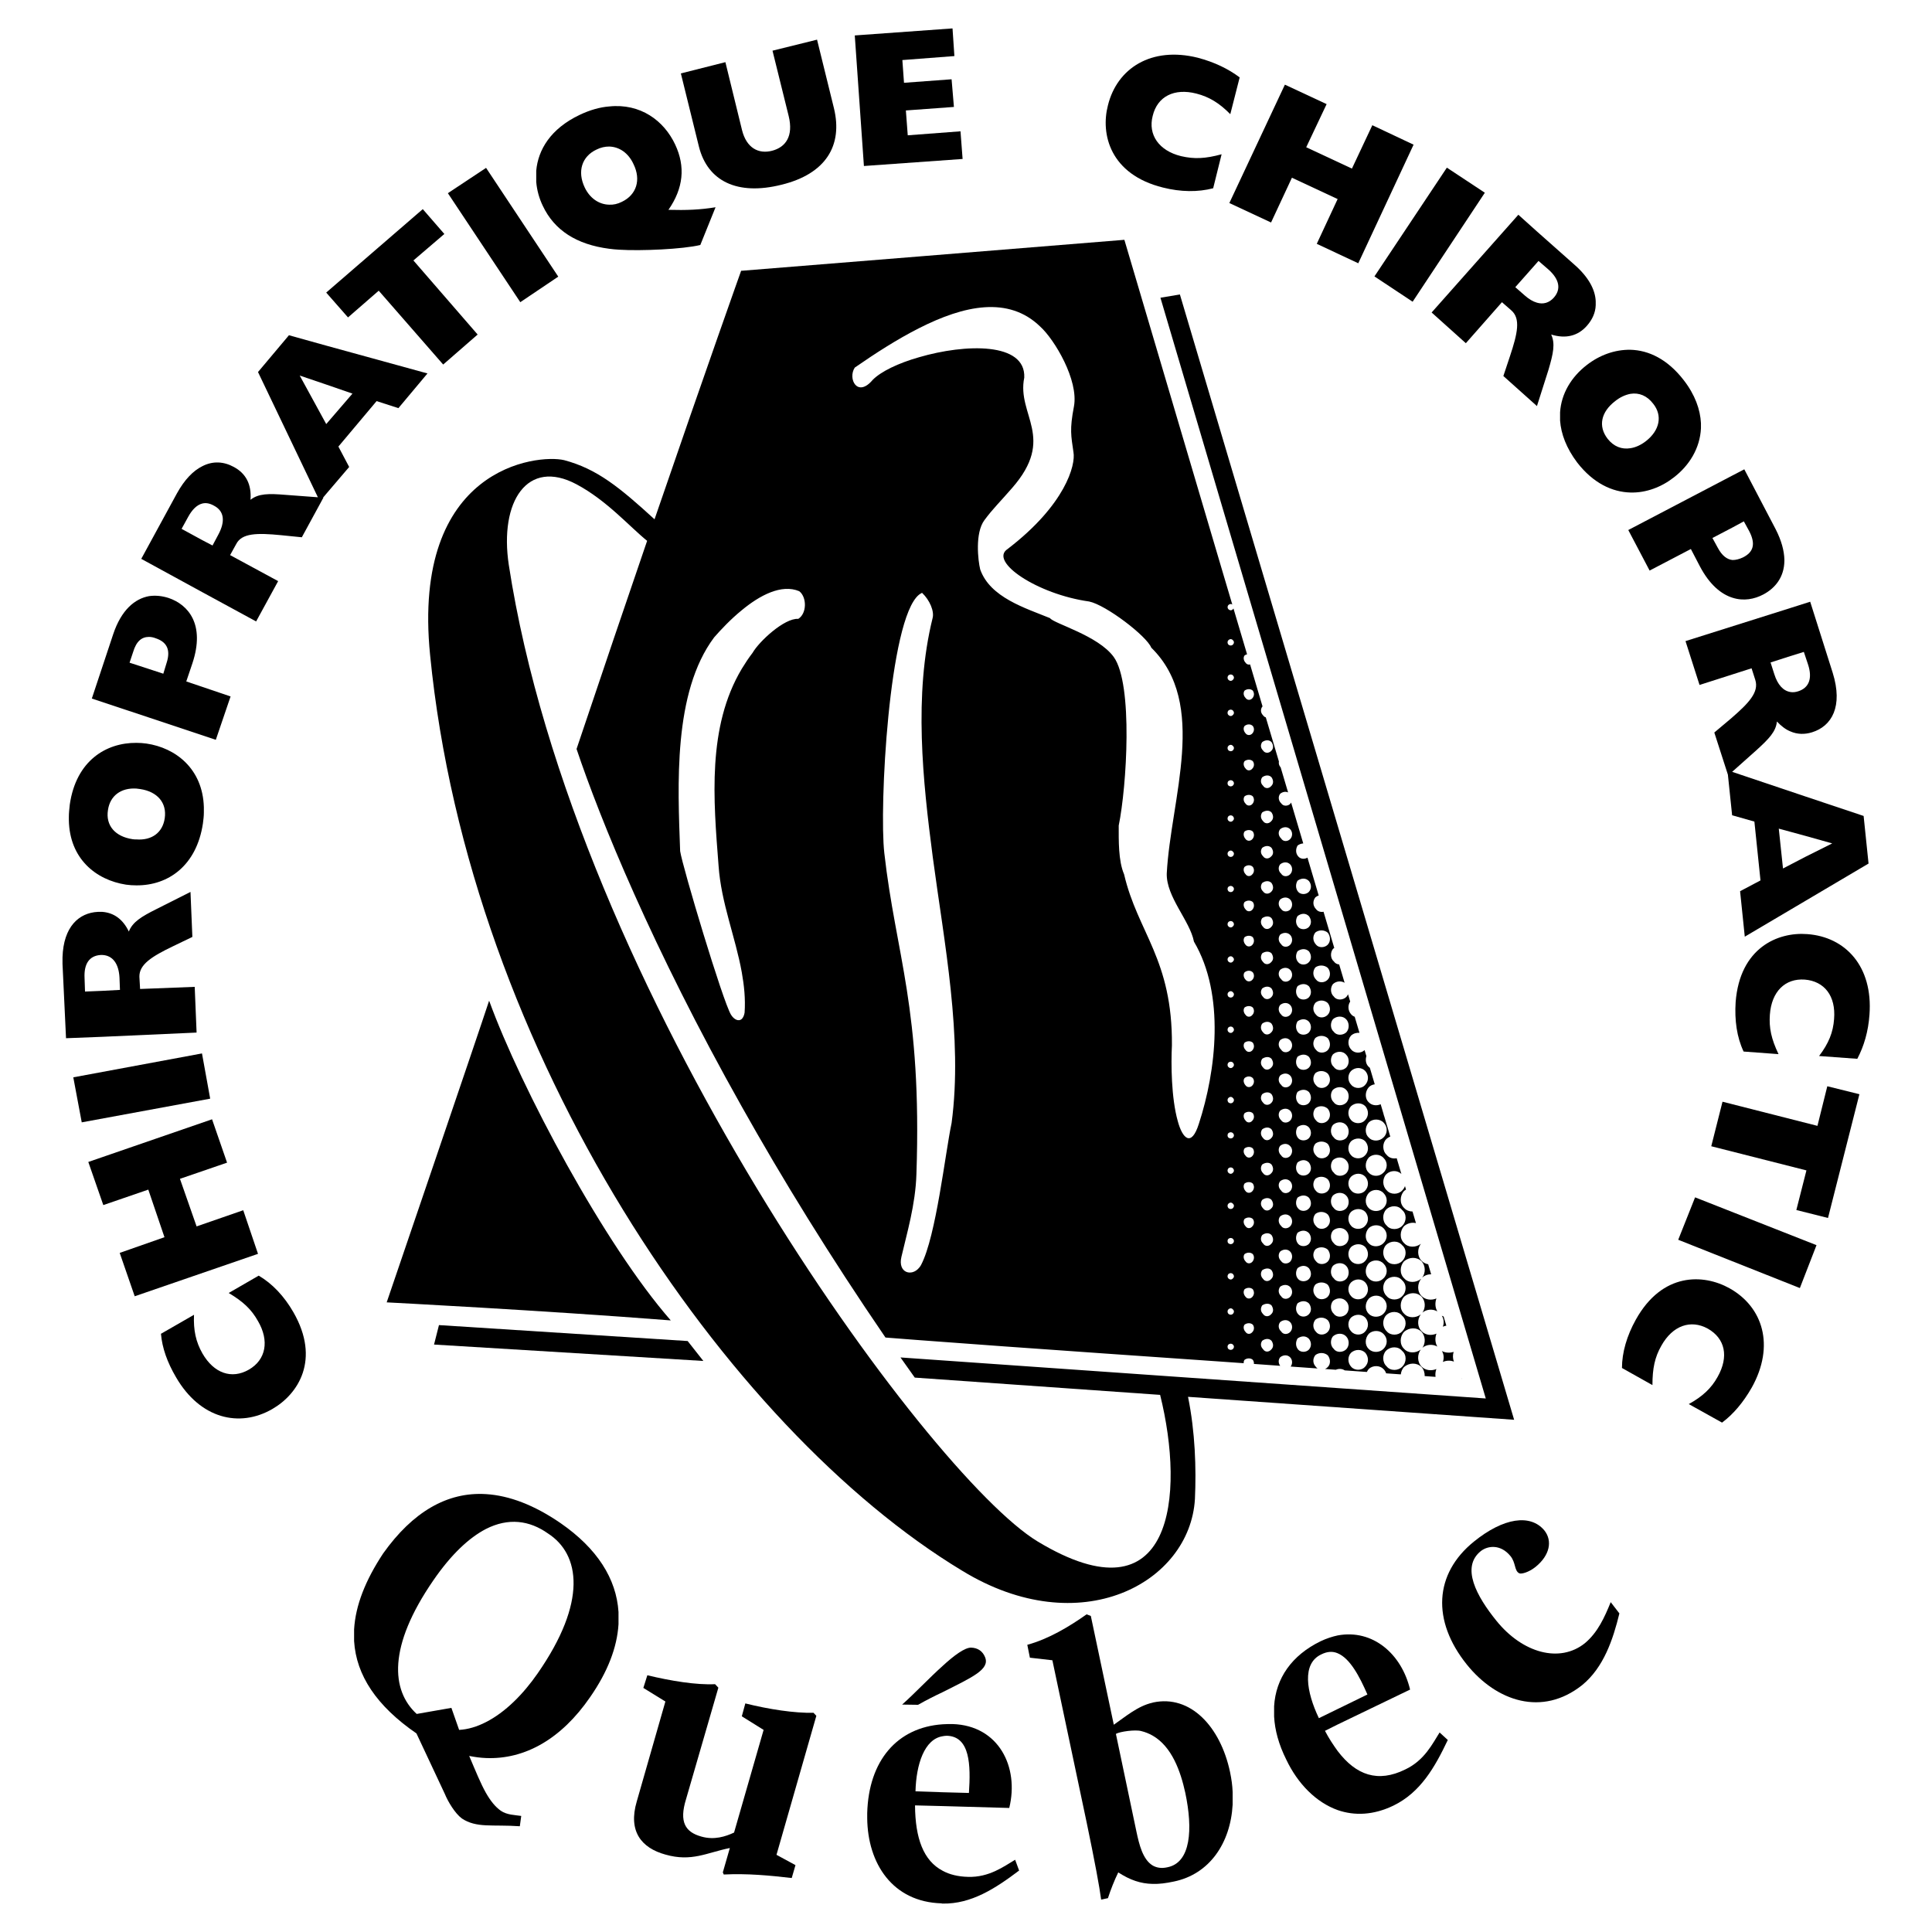 <?xml version="1.0" encoding="utf-8"?>
<!-- Generator: Adobe Illustrator 13.0.0, SVG Export Plug-In . SVG Version: 6.00 Build 14948)  -->
<!DOCTYPE svg PUBLIC "-//W3C//DTD SVG 1.0//EN" "http://www.w3.org/TR/2001/REC-SVG-20010904/DTD/svg10.dtd">
<svg version="1.0" id="Layer_1" xmlns="http://www.w3.org/2000/svg" xmlns:xlink="http://www.w3.org/1999/xlink" x="0px" y="0px"
	 width="192.756px" height="192.756px" viewBox="0 0 192.756 192.756" enable-background="new 0 0 192.756 192.756"
	 xml:space="preserve">
<g>
	<polygon fill-rule="evenodd" clip-rule="evenodd" fill="#FFFFFF" points="0,0 192.756,0 192.756,192.756 0,192.756 0,0 	"/>
	<polygon fill-rule="evenodd" clip-rule="evenodd" points="43.795,132.205 43.304,134.146 70.174,135.783 68.607,133.795 
		43.795,132.205 43.795,132.205 	"/>
	<path fill-rule="evenodd" clip-rule="evenodd" d="M48.8,99.839c-1.076,3.298-10.22,30.098-10.22,30.098s15.505,0.795,28.343,1.801
		C60.329,124.207,51.98,108.585,48.8,99.839L48.8,99.839L48.8,99.839L48.8,99.839z"/>
	<path fill-rule="evenodd" clip-rule="evenodd" d="M145.874,137.561l-0.014-0.047l0,0c-0.004,0.015-0.007,0.03-0.012,0.045l0,0
		L145.874,137.561L145.874,137.561L145.874,137.561z"/>
	<path fill-rule="evenodd" clip-rule="evenodd" d="M143.955,132.364c0.111-0.049,0.228-0.082,0.346-0.104l0,0l-0.271-0.911l0,0
		c-0.062-0.022-0.123-0.047-0.18-0.077C144.054,131.59,144.089,132.001,143.955,132.364L143.955,132.364L143.955,132.364
		L143.955,132.364z"/>
	<path fill-rule="evenodd" clip-rule="evenodd" d="M151.065,141.652L117.718,29.378l-1.941,0.327l32.46,109.82l-58.395-4.092
		l1.427,2.011l24.477,1.723l0,0c2.491,10.021,1.345,22.812-12.223,14.624c-10.898-6.595-46.21-54.887-52.759-97.425
		c-0.958-6.337,1.848-10.664,6.759-8.045c3.024,1.613,5.274,4.209,7.041,5.638c-2.101,6.132-4.475,13.12-7.041,20.765
		c2.339,6.969,7.553,19.808,16.487,35.687c4,7.133,8.77,14.896,14.335,23.035c0.585,0.047,1.778,0.141,3.344,0.258
		c8.817,0.678,30.261,2.151,30.261,2.151l0,0l2.135,0.152l0,0c-0.013-0.121,0.012-0.243,0.087-0.34c0.258-0.187,0.608-0.187,0.818,0
		c0.09,0.115,0.128,0.266,0.112,0.412l0,0l2.625,0.188l0,0c-0.195-0.257-0.206-0.61-0.001-0.856
		c0.327-0.258,0.749-0.258,1.006,0.023c0.214,0.235,0.249,0.627,0.037,0.907l0,0l2.686,0.191l0,0
		c-0.057-0.038-0.108-0.083-0.15-0.14c-0.351-0.352-0.351-0.843-0.07-1.193c0.351-0.28,0.889-0.28,1.239,0.023
		c0.258,0.327,0.328,0.865-0.023,1.192c-0.074,0.074-0.161,0.13-0.254,0.17l0,0l1.075,0.077l0,0c0.299-0.128,0.64-0.109,0.896,0.063
		l0,0l2.206,0.157l0,0c0.05-0.108,0.111-0.212,0.193-0.304c0.397-0.374,1.1-0.374,1.474,0.023c0.121,0.122,0.204,0.267,0.255,0.418
		l0,0l1.462,0.104l0,0c0.029-0.27,0.137-0.531,0.317-0.732c0.515-0.445,1.263-0.468,1.754,0c0.222,0.246,0.323,0.576,0.312,0.902
		l0,0l1.084,0.077l0,0c-0.04-0.261-0.01-0.533,0.081-0.781c-0.474,0.205-1.085,0.146-1.453-0.222
		c-0.471-0.45-0.467-1.229-0.104-1.718c-0.496,0.381-1.25,0.384-1.649-0.06c-0.491-0.445-0.444-1.24-0.023-1.708
		c0.515-0.444,1.263-0.491,1.754,0c0.387,0.43,0.414,1.111,0.091,1.583c0.399-0.339,1.021-0.382,1.479-0.116
		c-0.231-0.387-0.244-0.876-0.084-1.293c-0.475,0.216-1.092,0.169-1.462-0.221c-0.471-0.428-0.467-1.205-0.104-1.693
		c-0.496,0.381-1.25,0.384-1.649-0.061c-0.491-0.444-0.444-1.239-0.023-1.707c0.515-0.444,1.263-0.491,1.754,0
		c0.39,0.433,0.414,1.103,0.084,1.589c0.398-0.345,1.026-0.39,1.486-0.122c-0.229-0.383-0.245-0.873-0.093-1.292
		c-0.474,0.207-1.086,0.147-1.454-0.221c-0.49-0.446-0.466-1.27-0.059-1.751c-0.494,0.416-1.284,0.453-1.695-0.027
		c-0.491-0.444-0.444-1.239-0.023-1.707c0.515-0.444,1.263-0.468,1.754,0c0.401,0.446,0.415,1.165,0.052,1.637
		c0.239-0.234,0.571-0.348,0.901-0.339l0,0l-0.298-1.004l0,0c-0.237-0.043-0.461-0.146-0.632-0.316
		c-0.475-0.454-0.467-1.222-0.097-1.724c-0.495,0.387-1.256,0.392-1.657-0.055c-0.491-0.444-0.444-1.239-0.023-1.707
		c0.342-0.295,0.786-0.399,1.19-0.303l0,0l-0.344-1.157l0,0c-0.312-0.001-0.616-0.11-0.823-0.34
		c-0.491-0.445-0.444-1.24-0.023-1.708c0.062-0.054,0.129-0.101,0.196-0.143l0,0l-0.102-0.344l0,0
		c-0.058,0.161-0.148,0.313-0.281,0.439c-0.375,0.421-1.17,0.444-1.544-0.023c-0.444-0.421-0.444-1.169-0.047-1.59
		c0.418-0.417,1.12-0.438,1.514-0.031l0,0l-0.468-1.576l0,0c-0.359,0.071-0.763-0.023-0.999-0.334
		c-0.444-0.397-0.444-1.169-0.047-1.566c0.117-0.117,0.257-0.201,0.406-0.256l0,0l-0.603-2.027l0,0
		c-0.035-0.081-0.06-0.167-0.075-0.255l0,0l-0.282-0.949l0,0c-0.381,0.178-0.88,0.13-1.177-0.185c-0.421-0.374-0.397-1.075,0-1.521
		c0.16-0.16,0.37-0.252,0.587-0.281l0,0l-0.486-1.64l0,0c-0.034-0.029-0.07-0.056-0.101-0.09c-0.298-0.265-0.369-0.693-0.246-1.08
		l0,0l-0.18-0.604l0,0c-0.336,0.327-0.986,0.363-1.328-0.047c-0.374-0.374-0.374-1.006-0.023-1.403
		c0.241-0.214,0.55-0.301,0.841-0.271l0,0l-0.477-1.605l0,0c-0.128-0.048-0.247-0.122-0.341-0.229
		c-0.339-0.36-0.367-0.91-0.109-1.289l0,0l-0.217-0.729l0,0c-0.039,0.096-0.092,0.187-0.165,0.265
		c-0.351,0.351-0.982,0.351-1.239-0.023c-0.374-0.327-0.374-0.912-0.094-1.263c0.335-0.296,0.818-0.339,1.158-0.122l0,0
		l-0.542-1.827l0,0c-0.21-0.021-0.405-0.115-0.522-0.296c-0.374-0.304-0.374-0.912-0.094-1.263c0.04-0.035,0.083-0.064,0.126-0.092
		l0,0l-1.071-3.61l0,0c-0.276,0.055-0.571-0.022-0.738-0.25c-0.351-0.351-0.351-0.842-0.07-1.193
		c0.098-0.084,0.209-0.143,0.326-0.179l0,0l-1.121-3.777l0,0c-0.288,0.182-0.693,0.146-0.912-0.113c-0.28-0.304-0.28-0.749-0.07-1.1
		c0.184-0.129,0.377-0.196,0.562-0.204l0,0l-1.21-4.075l0,0c-0.028,0.049-0.061,0.096-0.101,0.14
		c-0.257,0.234-0.702,0.234-0.889-0.07c-0.281-0.257-0.327-0.678-0.094-0.958c0.244-0.192,0.54-0.24,0.781-0.126l0,0l-0.742-2.502
		l0,0c-0.152-0.16-0.214-0.379-0.174-0.586l0,0l-1.307-4.401l0,0c-0.103-0.028-0.197-0.093-0.266-0.196
		c-0.257-0.257-0.28-0.584-0.094-0.865c0.013-0.008,0.025-0.015,0.037-0.022l0,0l-1.245-4.197l0,0
		c-0.164,0.048-0.344-0.007-0.452-0.177c-0.188-0.187-0.258-0.515-0.094-0.725c0.075-0.055,0.159-0.088,0.245-0.111l0,0
		l-1.356-4.568l0,0c-0.017,0.025-0.032,0.051-0.058,0.072c-0.117,0.14-0.304,0.14-0.444,0c-0.117-0.117-0.117-0.304,0-0.421
		c0.119-0.12,0.27-0.131,0.384-0.048l0,0l-0.992-3.343l-9.775-33.044l-20.486,1.66l-17.68,1.427h-0.07l0,0
		c0,0-3.367,9.438-8.64,24.797c-3.495-3.193-5.742-5.031-9.016-5.901c-2.666-0.631-15.248,0.679-13.377,19.434
		c3.929,39.896,29.677,77.243,53.086,91.368c11.786,7.203,22.731,1.217,23.222-7.155c0.139-3.079,0.024-6.699-0.689-10.195l0,0
		L151.065,141.652L151.065,141.652L151.065,141.652z M136.169,136.392c-0.327,0.351-1.006,0.373-1.356-0.023
		c-0.374-0.398-0.374-1.029-0.023-1.403c0.421-0.374,1.053-0.374,1.427,0C136.566,135.386,136.59,135.97,136.169,136.392
		L136.169,136.392L136.169,136.392L136.169,136.392z M136.216,117.401c0.351,0.398,0.374,1.006-0.047,1.427
		c-0.327,0.328-1.006,0.374-1.356-0.047c-0.374-0.374-0.374-1.005-0.023-1.38C135.21,117.004,135.842,117.004,136.216,117.401
		L136.216,117.401L136.216,117.401L136.216,117.401z M134.789,113.87c0.421-0.374,1.053-0.374,1.427,0
		c0.351,0.421,0.374,1.029-0.047,1.427c-0.327,0.351-1.006,0.374-1.356-0.023C134.438,114.899,134.438,114.268,134.789,113.87
		L134.789,113.87L134.789,113.87L134.789,113.87z M136.216,120.909c0.351,0.421,0.374,1.006-0.047,1.427
		c-0.327,0.351-1.006,0.374-1.356-0.023c-0.374-0.397-0.374-1.029-0.023-1.403C135.21,120.536,135.842,120.536,136.216,120.909
		L136.216,120.909L136.216,120.909L136.216,120.909z M136.566,127.551c-0.421-0.374-0.397-1.075,0-1.52
		c0.397-0.375,1.1-0.375,1.474,0.047c0.421,0.397,0.421,1.075-0.023,1.473C137.643,127.949,136.94,127.972,136.566,127.551
		L136.566,127.551L136.566,127.551L136.566,127.551z M138.04,129.586c0.421,0.421,0.421,1.075-0.023,1.496
		c-0.374,0.375-1.076,0.397-1.45,0c-0.421-0.397-0.397-1.075,0-1.52C136.964,129.165,137.666,129.165,138.04,129.586L138.04,129.586
		L138.04,129.586L138.04,129.586z M136.566,124.043c-0.421-0.374-0.397-1.075,0-1.52c0.397-0.374,1.1-0.374,1.474,0.023
		c0.421,0.421,0.421,1.075-0.023,1.496C137.643,124.417,136.94,124.464,136.566,124.043L136.566,124.043L136.566,124.043
		L136.566,124.043z M136.216,124.417c0.351,0.421,0.374,1.029-0.047,1.427c-0.327,0.352-1.006,0.374-1.356-0.022
		c-0.374-0.375-0.374-1.006-0.023-1.404C135.21,124.043,135.842,124.043,136.216,124.417L136.216,124.417L136.216,124.417
		L136.216,124.417z M136.216,127.949c0.351,0.397,0.374,1.005-0.047,1.426c-0.327,0.327-1.006,0.374-1.356-0.046
		c-0.374-0.375-0.374-1.006-0.023-1.38C135.21,127.551,135.842,127.551,136.216,127.949L136.216,127.949L136.216,127.949
		L136.216,127.949z M136.216,131.457c0.351,0.397,0.374,1.005-0.047,1.426c-0.327,0.352-1.006,0.375-1.356-0.047
		c-0.374-0.374-0.374-1.005-0.023-1.379C135.21,131.082,135.842,131.082,136.216,131.457L136.216,131.457L136.216,131.457
		L136.216,131.457z M136.566,134.591c-0.421-0.375-0.397-1.076,0-1.521c0.397-0.374,1.1-0.374,1.474,0.023
		c0.421,0.421,0.421,1.075-0.023,1.497C137.643,134.965,136.94,134.987,136.566,134.591L136.566,134.591L136.566,134.591
		L136.566,134.591z M139.888,134.777c0.467,0.374,0.467,1.146,0,1.591c-0.375,0.396-1.17,0.443-1.544-0.047
		c-0.444-0.397-0.444-1.17-0.047-1.567C138.741,134.31,139.513,134.31,139.888,134.777L139.888,134.777L139.888,134.777
		L139.888,134.777z M139.888,131.27c0.467,0.374,0.467,1.122,0,1.566c-0.375,0.422-1.17,0.444-1.544-0.022
		c-0.444-0.422-0.444-1.17-0.047-1.591C138.741,130.778,139.513,130.778,139.888,131.27L139.888,131.27L139.888,131.27
		L139.888,131.27z M139.888,127.738c0.467,0.397,0.467,1.146,0,1.591c-0.375,0.42-1.17,0.443-1.544-0.024
		c-0.444-0.421-0.444-1.169-0.047-1.59C138.741,127.271,139.513,127.271,139.888,127.738L139.888,127.738L139.888,127.738
		L139.888,127.738z M139.888,124.23c0.467,0.374,0.467,1.146,0,1.591c-0.375,0.396-1.17,0.443-1.544-0.047
		c-0.444-0.398-0.444-1.17-0.047-1.567C138.741,123.763,139.513,123.763,139.888,124.23L139.888,124.23L139.888,124.23
		L139.888,124.23z M139.888,120.723c0.467,0.374,0.467,1.146,0,1.59c-0.375,0.397-1.17,0.444-1.544-0.046
		c-0.444-0.398-0.444-1.17-0.047-1.591C138.741,120.231,139.513,120.231,139.888,120.723L139.888,120.723L139.888,120.723
		L139.888,120.723z M138.04,119.039c0.421,0.421,0.421,1.075-0.023,1.497c-0.374,0.373-1.076,0.396-1.45,0
		c-0.421-0.398-0.397-1.076,0-1.521C136.964,118.618,137.666,118.618,138.04,119.039L138.04,119.039L138.04,119.039L138.04,119.039z
		 M138.04,115.53c0.421,0.398,0.421,1.076-0.023,1.474c-0.374,0.397-1.076,0.421-1.45,0c-0.421-0.374-0.397-1.075,0-1.52
		C136.964,115.11,137.666,115.11,138.04,115.53L138.04,115.53L138.04,115.53L138.04,115.53z M138.04,112
		c0.421,0.421,0.421,1.099-0.023,1.496c-0.374,0.374-1.076,0.421-1.45,0c-0.421-0.374-0.397-1.075,0-1.52
		C136.964,111.602,137.666,111.602,138.04,112L138.04,112L138.04,112L138.04,112z M136.169,111.789
		c-0.327,0.351-1.006,0.374-1.356-0.023c-0.374-0.397-0.374-1.028-0.023-1.403c0.421-0.374,1.053-0.374,1.427,0
		C136.566,110.783,136.59,111.368,136.169,111.789L136.169,111.789L136.169,111.789L136.169,111.789z M136.216,106.854
		c0.351,0.397,0.374,1.006-0.047,1.427c-0.327,0.351-1.006,0.374-1.356-0.047c-0.374-0.374-0.374-1.006-0.023-1.38
		C135.21,106.457,135.842,106.457,136.216,106.854L136.216,106.854L136.216,106.854L136.216,106.854z M132.988,101.687
		c0.397-0.351,1.006-0.351,1.333,0.023c0.305,0.327,0.328,0.936,0,1.286c-0.351,0.327-0.982,0.327-1.239-0.047
		C132.708,102.646,132.708,102.037,132.988,101.687L132.988,101.687L132.988,101.687L132.988,101.687z M132.988,105.194
		c0.397-0.351,1.006-0.351,1.333,0.047c0.305,0.304,0.328,0.912,0,1.263c-0.351,0.351-0.982,0.351-1.239-0.047
		C132.708,106.153,132.708,105.545,132.988,105.194L132.988,105.194L132.988,105.194L132.988,105.194z M132.988,108.726
		c0.397-0.351,1.006-0.351,1.333,0.023c0.305,0.304,0.328,0.912,0,1.263c-0.351,0.351-0.982,0.351-1.239-0.023
		C132.708,109.661,132.708,109.053,132.988,108.726L132.988,108.726L132.988,108.726L132.988,108.726z M132.988,112.233
		c0.397-0.351,1.006-0.351,1.333,0.023c0.305,0.327,0.328,0.912,0,1.286c-0.351,0.327-0.982,0.327-1.239-0.047
		C132.708,113.169,132.708,112.584,132.988,112.233L132.988,112.233L132.988,112.233L132.988,112.233z M132.988,115.741
		c0.397-0.351,1.006-0.351,1.333,0.047c0.305,0.305,0.328,0.912,0,1.263c-0.351,0.351-0.982,0.351-1.239-0.047
		C132.708,116.7,132.708,116.093,132.988,115.741L132.988,115.741L132.988,115.741L132.988,115.741z M132.988,119.272
		c0.397-0.351,1.006-0.351,1.333,0.023c0.305,0.305,0.328,0.912,0,1.263c-0.351,0.351-0.982,0.351-1.239-0.022
		C132.708,120.208,132.708,119.601,132.988,119.272L132.988,119.272L132.988,119.272L132.988,119.272z M132.988,122.78
		c0.397-0.351,1.006-0.351,1.333,0.023c0.305,0.327,0.328,0.912,0,1.263c-0.351,0.351-0.982,0.351-1.239-0.023
		C132.708,123.716,132.708,123.131,132.988,122.78L132.988,122.78L132.988,122.78L132.988,122.78z M132.988,126.288
		c0.397-0.351,1.006-0.351,1.333,0.023c0.305,0.328,0.328,0.936,0,1.286c-0.351,0.352-0.982,0.352-1.239-0.047
		C132.708,127.247,132.708,126.64,132.988,126.288L132.988,126.288L132.988,126.288L132.988,126.288z M132.988,129.796
		c0.397-0.351,1.006-0.351,1.333,0.047c0.305,0.305,0.328,0.912,0,1.264c-0.351,0.351-0.982,0.351-1.239-0.024
		C132.708,130.755,132.708,130.147,132.988,129.796L132.988,129.796L132.988,129.796L132.988,129.796z M132.988,133.327
		c0.397-0.351,1.006-0.351,1.333,0.023c0.305,0.328,0.328,0.912,0,1.263c-0.351,0.352-0.982,0.352-1.239-0.022
		C132.708,134.263,132.708,133.679,132.988,133.327L132.988,133.327L132.988,133.327L132.988,133.327z M131.234,93.034
		c0.351-0.28,0.889-0.28,1.239,0.023c0.258,0.328,0.328,0.865-0.023,1.216c-0.327,0.304-0.888,0.304-1.146-0.023
		C130.954,93.876,130.954,93.385,131.234,93.034L131.234,93.034L131.234,93.034L131.234,93.034z M131.234,96.518
		c0.351-0.257,0.889-0.257,1.239,0.047c0.258,0.304,0.328,0.842-0.023,1.193c-0.327,0.327-0.888,0.327-1.146-0.023
		C130.954,97.384,130.954,96.869,131.234,96.518L131.234,96.518L131.234,96.518L131.234,96.518z M131.234,100.05
		c0.351-0.305,0.889-0.305,1.239,0.023c0.258,0.327,0.328,0.842-0.023,1.192c-0.327,0.327-0.888,0.327-1.146-0.023
		C130.954,100.892,130.954,100.4,131.234,100.05L131.234,100.05L131.234,100.05L131.234,100.05z M131.234,103.558
		c0.351-0.281,0.889-0.281,1.239,0.023c0.258,0.327,0.328,0.865-0.023,1.216c-0.327,0.304-0.888,0.304-1.146-0.047
		C130.954,104.399,130.954,103.908,131.234,103.558L131.234,103.558L131.234,103.558L131.234,103.558z M131.234,107.065
		c0.351-0.281,0.889-0.281,1.239,0.047c0.258,0.304,0.328,0.842-0.023,1.192c-0.327,0.327-0.888,0.327-1.146-0.023
		C130.954,107.931,130.954,107.416,131.234,107.065L131.234,107.065L131.234,107.065L131.234,107.065z M131.234,110.573
		c0.351-0.28,0.889-0.28,1.239,0.047c0.258,0.304,0.328,0.842-0.023,1.192c-0.327,0.327-0.888,0.327-1.146-0.023
		C130.954,111.438,130.954,110.924,131.234,110.573L131.234,110.573L131.234,110.573L131.234,110.573z M131.234,114.104
		c0.351-0.28,0.889-0.28,1.239,0.023c0.258,0.327,0.328,0.865-0.023,1.216c-0.327,0.304-0.888,0.304-1.146-0.047
		C130.954,114.946,130.954,114.455,131.234,114.104L131.234,114.104L131.234,114.104L131.234,114.104z M131.234,117.612
		c0.351-0.28,0.889-0.28,1.239,0.047c0.258,0.304,0.328,0.842-0.023,1.192c-0.327,0.305-0.888,0.305-1.146-0.023
		C130.954,118.478,130.954,117.963,131.234,117.612L131.234,117.612L131.234,117.612L131.234,117.612z M131.234,121.12
		c0.351-0.28,0.889-0.28,1.239,0.047c0.258,0.304,0.328,0.842-0.023,1.192c-0.327,0.327-0.888,0.327-1.146-0.023
		C130.954,121.985,130.954,121.471,131.234,121.12L131.234,121.12L131.234,121.12L131.234,121.12z M131.234,124.651
		c0.351-0.28,0.889-0.28,1.239,0.023c0.258,0.327,0.328,0.865-0.023,1.216c-0.327,0.305-0.888,0.305-1.146-0.047
		C130.954,125.493,130.954,125.002,131.234,124.651L131.234,124.651L131.234,124.651L131.234,124.651z M131.234,128.159
		c0.351-0.28,0.889-0.28,1.239,0.023c0.258,0.327,0.328,0.865-0.023,1.216c-0.327,0.304-0.888,0.304-1.146-0.023
		C130.954,129.001,130.954,128.51,131.234,128.159L131.234,128.159L131.234,128.159L131.234,128.159z M131.234,131.667
		c0.351-0.28,0.889-0.28,1.239,0.047c0.258,0.304,0.328,0.842-0.023,1.192c-0.327,0.328-0.888,0.328-1.146-0.023
		C130.954,132.532,130.954,132.018,131.234,131.667L131.234,131.667L131.234,131.667L131.234,131.667z M129.457,87.866
		c0.397-0.281,0.842-0.281,1.146,0.046c0.233,0.304,0.28,0.749-0.023,1.076c-0.281,0.281-0.796,0.281-1.053,0
		C129.247,88.661,129.247,88.216,129.457,87.866L129.457,87.866L129.457,87.866L129.457,87.866z M129.457,91.396
		c0.397-0.304,0.842-0.304,1.146,0.023c0.233,0.328,0.28,0.749-0.023,1.076c-0.281,0.28-0.796,0.28-1.053,0
		C129.247,92.168,129.247,91.748,129.457,91.396L129.457,91.396L129.457,91.396L129.457,91.396z M129.457,94.905
		c0.397-0.281,0.842-0.281,1.146,0.023c0.233,0.327,0.28,0.771-0.023,1.076c-0.281,0.304-0.796,0.304-1.053,0
		C129.247,95.7,129.247,95.255,129.457,94.905L129.457,94.905L129.457,94.905L129.457,94.905z M129.457,98.389
		c0.397-0.28,0.842-0.28,1.146,0.023c0.233,0.327,0.28,0.772-0.023,1.1c-0.281,0.28-0.796,0.28-1.053,0
		C129.247,99.185,129.247,98.739,129.457,98.389L129.457,98.389L129.457,98.389L129.457,98.389z M129.457,101.897
		c0.397-0.281,0.842-0.281,1.146,0.046c0.233,0.305,0.28,0.749-0.023,1.076c-0.281,0.28-0.796,0.28-1.053,0
		C129.247,102.692,129.247,102.248,129.457,101.897L129.457,101.897L129.457,101.897L129.457,101.897z M129.457,105.428
		c0.397-0.28,0.842-0.28,1.146,0.023c0.233,0.328,0.28,0.772-0.023,1.076c-0.281,0.28-0.796,0.28-1.053,0
		C129.247,106.224,129.247,105.779,129.457,105.428L129.457,105.428L129.457,105.428L129.457,105.428z M129.457,108.936
		c0.397-0.28,0.842-0.28,1.146,0.024c0.233,0.326,0.28,0.771-0.023,1.099c-0.281,0.281-0.796,0.281-1.053,0
		C129.247,109.731,129.247,109.286,129.457,108.936L129.457,108.936L129.457,108.936L129.457,108.936z M129.457,112.444
		c0.397-0.281,0.842-0.281,1.146,0.046c0.233,0.305,0.28,0.749-0.023,1.076c-0.281,0.28-0.796,0.28-1.053,0
		C129.247,113.239,129.247,112.795,129.457,112.444L129.457,112.444L129.457,112.444L129.457,112.444z M129.457,115.976
		c0.397-0.305,0.842-0.305,1.146,0.022c0.233,0.328,0.28,0.772-0.023,1.076c-0.281,0.281-0.796,0.281-1.053,0
		C129.247,116.771,129.247,116.326,129.457,115.976L129.457,115.976L129.457,115.976L129.457,115.976z M129.457,119.483
		c0.397-0.281,0.842-0.281,1.146,0.023c0.233,0.327,0.28,0.771-0.023,1.075c-0.281,0.304-0.796,0.304-1.053,0
		C129.247,120.278,129.247,119.834,129.457,119.483L129.457,119.483L129.457,119.483L129.457,119.483z M129.457,122.991
		c0.397-0.281,0.842-0.281,1.146,0.047c0.233,0.304,0.28,0.748-0.023,1.075c-0.281,0.281-0.796,0.281-1.053,0
		C129.247,123.786,129.247,123.342,129.457,122.991L129.457,122.991L129.457,122.991L129.457,122.991z M129.457,126.522
		c0.397-0.305,0.842-0.305,1.146,0.023c0.233,0.327,0.28,0.771-0.023,1.075c-0.281,0.281-0.796,0.281-1.053,0
		C129.247,127.317,129.247,126.873,129.457,126.522L129.457,126.522L129.457,126.522L129.457,126.522z M129.457,130.03
		c0.397-0.281,0.842-0.281,1.146,0.023c0.233,0.327,0.28,0.771-0.023,1.075c-0.281,0.304-0.796,0.304-1.053,0
		C129.247,130.825,129.247,130.381,129.457,130.03L129.457,130.03L129.457,130.03L129.457,130.03z M129.457,133.538
		c0.397-0.28,0.842-0.28,1.146,0.047c0.233,0.304,0.28,0.748-0.023,1.075c-0.281,0.281-0.796,0.281-1.053,0
		C129.247,134.333,129.247,133.889,129.457,133.538L129.457,133.538L129.457,133.538L129.457,133.538z M127.727,82.721
		c0.327-0.257,0.749-0.257,1.006,0.023c0.233,0.257,0.257,0.702-0.023,0.982c-0.257,0.257-0.702,0.257-0.889-0.07
		C127.539,83.399,127.493,83.001,127.727,82.721L127.727,82.721L127.727,82.721L127.727,82.721z M127.727,86.229
		c0.327-0.257,0.749-0.257,1.006,0.023c0.233,0.257,0.257,0.702-0.023,0.982c-0.257,0.257-0.702,0.257-0.889-0.07
		C127.539,86.93,127.493,86.509,127.727,86.229L127.727,86.229L127.727,86.229L127.727,86.229z M127.727,89.736
		c0.327-0.257,0.749-0.257,1.006,0.023c0.233,0.257,0.257,0.702-0.023,1.005c-0.257,0.234-0.702,0.234-0.889-0.07
		C127.539,90.438,127.493,90.017,127.727,89.736L127.727,89.736L127.727,89.736L127.727,89.736z M127.727,93.244
		c0.327-0.234,0.749-0.234,1.006,0.047c0.233,0.257,0.257,0.702-0.023,0.982c-0.257,0.257-0.702,0.257-0.889-0.07
		C127.539,93.946,127.493,93.548,127.727,93.244L127.727,93.244L127.727,93.244L127.727,93.244z M127.727,96.752
		c0.327-0.257,0.749-0.257,1.006,0.023c0.233,0.258,0.257,0.701-0.023,0.982c-0.257,0.257-0.702,0.257-0.889-0.07
		C127.539,97.454,127.493,97.033,127.727,96.752L127.727,96.752L127.727,96.752L127.727,96.752z M127.727,100.26
		c0.327-0.257,0.749-0.257,1.006,0.023c0.233,0.258,0.257,0.701-0.023,0.982c-0.257,0.257-0.702,0.257-0.889-0.047
		C127.539,100.962,127.493,100.541,127.727,100.26L127.727,100.26L127.727,100.26L127.727,100.26z M127.727,103.768
		c0.327-0.257,0.749-0.257,1.006,0.047c0.233,0.257,0.257,0.702-0.023,0.982c-0.257,0.257-0.702,0.257-0.889-0.07
		C127.539,104.47,127.493,104.071,127.727,103.768L127.727,103.768L127.727,103.768L127.727,103.768z M127.727,107.299
		c0.327-0.257,0.749-0.257,1.006,0.023c0.233,0.258,0.257,0.702-0.023,0.982c-0.257,0.257-0.702,0.257-0.889-0.07
		C127.539,108.001,127.493,107.58,127.727,107.299L127.727,107.299L127.727,107.299L127.727,107.299z M127.727,110.807
		c0.327-0.257,0.749-0.257,1.006,0.023c0.233,0.258,0.257,0.702-0.023,0.982c-0.257,0.257-0.702,0.257-0.889-0.047
		C127.539,111.509,127.493,111.088,127.727,110.807L127.727,110.807L127.727,110.807L127.727,110.807z M127.727,114.314
		c0.327-0.257,0.749-0.257,1.006,0.047c0.233,0.234,0.257,0.679-0.023,0.982c-0.257,0.257-0.702,0.257-0.889-0.07
		C127.539,115.017,127.493,114.596,127.727,114.314L127.727,114.314L127.727,114.314L127.727,114.314z M127.727,117.846
		c0.327-0.257,0.749-0.257,1.006,0.024c0.233,0.257,0.257,0.701-0.023,0.981c-0.257,0.258-0.702,0.258-0.889-0.07
		C127.539,118.524,127.493,118.127,127.727,117.846L127.727,117.846L127.727,117.846L127.727,117.846z M127.727,121.354
		c0.327-0.257,0.749-0.257,1.006,0.023c0.233,0.258,0.257,0.702-0.023,0.982c-0.257,0.257-0.702,0.257-0.889-0.047
		C127.539,122.056,127.493,121.635,127.727,121.354L127.727,121.354L127.727,121.354L127.727,121.354z M127.727,124.862
		c0.327-0.258,0.749-0.258,1.006,0.022c0.233,0.258,0.257,0.702-0.023,1.006c-0.257,0.234-0.702,0.234-0.889-0.069
		C127.539,125.563,127.493,125.143,127.727,124.862L127.727,124.862L127.727,124.862L127.727,124.862z M127.727,128.369
		c0.327-0.233,0.749-0.233,1.006,0.047c0.233,0.258,0.257,0.702-0.023,0.982c-0.257,0.258-0.702,0.258-0.889-0.069
		C127.539,129.071,127.493,128.674,127.727,128.369L127.727,128.369L127.727,128.369L127.727,128.369z M127.727,131.9
		c0.327-0.257,0.749-0.257,1.006,0.024c0.233,0.257,0.257,0.701-0.023,0.981c-0.257,0.258-0.702,0.258-0.889-0.07
		C127.539,132.603,127.493,132.182,127.727,131.9L127.727,131.9L127.727,131.9L127.727,131.9z M125.926,74.044
		c0.304-0.234,0.702-0.257,0.936,0c0.188,0.281,0.234,0.631-0.047,0.889c-0.233,0.234-0.607,0.234-0.795-0.047
		C125.763,74.629,125.739,74.325,125.926,74.044L125.926,74.044L125.926,74.044L125.926,74.044z M125.926,77.552
		c0.304-0.234,0.702-0.257,0.936,0c0.188,0.281,0.234,0.631-0.047,0.889c-0.233,0.257-0.607,0.257-0.795-0.046
		C125.763,78.16,125.739,77.833,125.926,77.552L125.926,77.552L125.926,77.552L125.926,77.552z M125.926,81.06
		c0.304-0.21,0.702-0.257,0.936,0c0.188,0.281,0.234,0.631-0.047,0.889c-0.233,0.257-0.607,0.257-0.795-0.023
		C125.763,81.668,125.739,81.341,125.926,81.06L125.926,81.06L125.926,81.06L125.926,81.06z M125.926,84.592
		c0.304-0.234,0.702-0.257,0.936,0c0.188,0.28,0.234,0.631-0.047,0.865c-0.233,0.257-0.607,0.257-0.795-0.023
		C125.763,85.176,125.739,84.872,125.926,84.592L125.926,84.592L125.926,84.592L125.926,84.592z M125.926,88.099
		c0.304-0.233,0.702-0.257,0.936,0c0.188,0.281,0.234,0.631-0.047,0.889c-0.233,0.234-0.607,0.234-0.795-0.046
		C125.763,88.708,125.739,88.38,125.926,88.099L125.926,88.099L125.926,88.099L125.926,88.099z M125.926,91.607
		c0.304-0.211,0.702-0.258,0.936,0c0.188,0.28,0.234,0.631-0.047,0.889c-0.233,0.257-0.607,0.257-0.795-0.023
		C125.763,92.215,125.739,91.888,125.926,91.607L125.926,91.607L125.926,91.607L125.926,91.607z M125.926,95.115
		c0.304-0.21,0.702-0.234,0.936,0c0.188,0.304,0.234,0.631-0.047,0.889c-0.233,0.257-0.607,0.257-0.795-0.023
		C125.763,95.723,125.739,95.419,125.926,95.115L125.926,95.115L125.926,95.115L125.926,95.115z M125.926,98.623
		c0.304-0.234,0.702-0.258,0.936,0c0.188,0.28,0.234,0.631-0.047,0.889c-0.233,0.233-0.607,0.233-0.795-0.047
		C125.763,99.207,125.739,98.903,125.926,98.623L125.926,98.623L125.926,98.623L125.926,98.623z M125.926,102.131
		c0.304-0.233,0.702-0.257,0.936,0c0.188,0.28,0.234,0.631-0.047,0.889c-0.233,0.257-0.607,0.257-0.795-0.023
		C125.763,102.739,125.739,102.411,125.926,102.131L125.926,102.131L125.926,102.131L125.926,102.131z M125.926,105.639
		c0.304-0.211,0.702-0.258,0.936,0c0.188,0.304,0.234,0.631-0.047,0.889c-0.233,0.257-0.607,0.257-0.795-0.023
		C125.763,106.247,125.739,105.942,125.926,105.639L125.926,105.639L125.926,105.639L125.926,105.639z M125.926,109.17
		c0.304-0.234,0.702-0.257,0.936,0c0.188,0.28,0.234,0.632-0.047,0.889c-0.233,0.234-0.607,0.234-0.795-0.047
		C125.763,109.754,125.739,109.45,125.926,109.17L125.926,109.17L125.926,109.17L125.926,109.17z M125.926,112.678
		c0.304-0.233,0.702-0.257,0.936,0c0.188,0.281,0.234,0.632-0.047,0.889c-0.233,0.258-0.607,0.258-0.795-0.023
		C125.763,113.286,125.739,112.959,125.926,112.678L125.926,112.678L125.926,112.678L125.926,112.678z M125.926,116.186
		c0.304-0.21,0.702-0.257,0.936,0c0.188,0.28,0.234,0.632-0.047,0.889c-0.233,0.258-0.607,0.258-0.795-0.023
		C125.763,116.794,125.739,116.466,125.926,116.186L125.926,116.186L125.926,116.186L125.926,116.186z M125.926,119.717
		c0.304-0.233,0.702-0.257,0.936,0c0.188,0.281,0.234,0.632-0.047,0.865c-0.233,0.258-0.607,0.258-0.795-0.023
		C125.763,120.302,125.739,119.998,125.926,119.717L125.926,119.717L125.926,119.717L125.926,119.717z M125.926,123.225
		c0.304-0.233,0.702-0.257,0.936,0c0.188,0.281,0.234,0.632-0.047,0.889c-0.233,0.258-0.607,0.258-0.795-0.047
		C125.763,123.833,125.739,123.506,125.926,123.225L125.926,123.225L125.926,123.225L125.926,123.225z M125.926,126.732
		c0.304-0.21,0.702-0.257,0.936,0c0.188,0.281,0.234,0.632-0.047,0.889c-0.233,0.258-0.607,0.258-0.795-0.023
		C125.763,127.341,125.739,127.014,125.926,126.732L125.926,126.732L125.926,126.732L125.926,126.732z M125.926,130.24
		c0.304-0.21,0.702-0.233,0.936,0c0.188,0.305,0.234,0.632-0.047,0.889c-0.233,0.258-0.607,0.258-0.795-0.022
		C125.763,130.849,125.739,130.545,125.926,130.24L125.926,130.24L125.926,130.24L125.926,130.24z M125.926,133.772
		c0.304-0.234,0.702-0.258,0.936,0c0.188,0.28,0.234,0.631-0.047,0.888c-0.233,0.258-0.607,0.258-0.795-0.047
		C125.763,134.356,125.739,134.053,125.926,133.772L125.926,133.772L125.926,133.772L125.926,133.772z M124.172,68.9
		c0.258-0.188,0.608-0.188,0.818,0c0.164,0.234,0.164,0.538-0.047,0.771c-0.187,0.21-0.514,0.21-0.678-0.047
		C124.078,69.438,124.008,69.134,124.172,68.9L124.172,68.9L124.172,68.9L124.172,68.9z M124.172,72.431
		c0.258-0.21,0.608-0.21,0.818,0c0.164,0.211,0.164,0.515-0.047,0.749c-0.187,0.21-0.514,0.21-0.678-0.023
		C124.078,72.946,124.008,72.642,124.172,72.431L124.172,72.431L124.172,72.431L124.172,72.431z M124.172,75.938
		c0.258-0.187,0.608-0.187,0.818,0c0.164,0.211,0.164,0.538-0.047,0.749c-0.187,0.234-0.514,0.234-0.678-0.023
		C124.078,76.477,124.008,76.149,124.172,75.938L124.172,75.938L124.172,75.938L124.172,75.938z M124.172,79.447
		c0.258-0.188,0.608-0.188,0.818,0c0.164,0.234,0.164,0.538-0.047,0.771c-0.187,0.21-0.514,0.21-0.678-0.047
		C124.078,79.984,124.008,79.681,124.172,79.447L124.172,79.447L124.172,79.447L124.172,79.447z M124.172,82.955
		c0.258-0.187,0.608-0.187,0.818,0c0.164,0.234,0.164,0.538-0.047,0.772c-0.187,0.21-0.514,0.21-0.678-0.024
		C124.078,83.493,124.008,83.188,124.172,82.955L124.172,82.955L124.172,82.955L124.172,82.955z M124.172,86.486
		c0.258-0.21,0.608-0.21,0.818,0c0.164,0.21,0.164,0.538-0.047,0.748c-0.187,0.234-0.514,0.234-0.678-0.023
		C124.078,87.023,124.008,86.696,124.172,86.486L124.172,86.486L124.172,86.486L124.172,86.486z M124.172,89.994
		c0.258-0.188,0.608-0.188,0.818,0c0.164,0.21,0.164,0.538-0.047,0.771c-0.187,0.211-0.514,0.211-0.678-0.046
		C124.078,90.531,124.008,90.204,124.172,89.994L124.172,89.994L124.172,89.994L124.172,89.994z M124.172,93.501
		c0.258-0.187,0.608-0.187,0.818,0c0.164,0.234,0.164,0.538-0.047,0.772c-0.187,0.21-0.514,0.21-0.678-0.023
		C124.078,94.04,124.008,93.735,124.172,93.501L124.172,93.501L124.172,93.501L124.172,93.501z M124.172,97.01
		c0.258-0.211,0.608-0.211,0.818,0c0.164,0.21,0.164,0.537-0.047,0.748c-0.187,0.21-0.514,0.21-0.678-0.023
		C124.078,97.547,124.008,97.22,124.172,97.01L124.172,97.01L124.172,97.01L124.172,97.01z M124.172,100.517
		c0.258-0.187,0.608-0.187,0.818,0c0.164,0.211,0.164,0.538-0.047,0.749c-0.187,0.233-0.514,0.233-0.678-0.023
		C124.078,101.055,124.008,100.728,124.172,100.517L124.172,100.517L124.172,100.517L124.172,100.517z M124.172,104.025
		c0.258-0.188,0.608-0.188,0.818,0c0.164,0.233,0.164,0.538-0.047,0.771c-0.187,0.21-0.514,0.21-0.678-0.047
		C124.078,104.563,124.008,104.259,124.172,104.025L124.172,104.025L124.172,104.025L124.172,104.025z M124.172,107.557
		c0.258-0.211,0.608-0.211,0.818,0c0.164,0.21,0.164,0.515-0.047,0.748c-0.187,0.21-0.514,0.21-0.678-0.023
		C124.078,108.071,124.008,107.767,124.172,107.557L124.172,107.557L124.172,107.557L124.172,107.557z M124.172,111.064
		c0.258-0.188,0.608-0.188,0.818,0c0.164,0.21,0.164,0.537-0.047,0.748c-0.187,0.234-0.514,0.234-0.678-0.023
		C124.078,111.602,124.008,111.274,124.172,111.064L124.172,111.064L124.172,111.064L124.172,111.064z M124.172,114.572
		c0.258-0.188,0.608-0.188,0.818,0c0.164,0.233,0.164,0.538-0.047,0.771c-0.187,0.21-0.514,0.21-0.678-0.047
		C124.078,115.11,124.008,114.806,124.172,114.572L124.172,114.572L124.172,114.572L124.172,114.572z M124.172,118.08
		c0.258-0.188,0.608-0.188,0.818,0c0.164,0.233,0.164,0.538-0.047,0.771c-0.187,0.211-0.514,0.211-0.678-0.023
		C124.078,118.618,124.008,118.313,124.172,118.08L124.172,118.08L124.172,118.08L124.172,118.08z M124.172,121.611
		c0.258-0.188,0.608-0.188,0.818,0c0.164,0.21,0.164,0.538-0.047,0.748c-0.187,0.233-0.514,0.233-0.678-0.023
		C124.078,122.149,124.008,121.821,124.172,121.611L124.172,121.611L124.172,121.611L124.172,121.611z M124.172,125.119
		c0.258-0.188,0.608-0.188,0.818,0c0.164,0.21,0.164,0.537-0.047,0.771c-0.187,0.211-0.514,0.211-0.678-0.047
		C124.078,125.656,124.008,125.329,124.172,125.119L124.172,125.119L124.172,125.119L124.172,125.119z M124.172,128.627
		c0.258-0.188,0.608-0.188,0.818,0c0.164,0.234,0.164,0.538-0.047,0.771c-0.187,0.211-0.514,0.211-0.678-0.023
		C124.078,129.165,124.008,128.861,124.172,128.627L124.172,128.627L124.172,128.627L124.172,128.627z M124.172,132.158
		c0.258-0.188,0.608-0.188,0.818,0c0.164,0.21,0.164,0.538-0.047,0.748c-0.187,0.234-0.514,0.234-0.678-0.023
		C124.078,132.696,124.008,132.368,124.172,132.158L124.172,132.158L124.172,132.158L124.172,132.158z M122.559,63.872
		c0.141-0.14,0.327-0.14,0.444,0c0.141,0.117,0.141,0.304,0,0.444c-0.117,0.117-0.304,0.117-0.444,0
		C122.441,64.176,122.441,63.989,122.559,63.872L122.559,63.872L122.559,63.872L122.559,63.872z M122.559,67.379
		c0.141-0.117,0.327-0.117,0.444,0c0.141,0.141,0.141,0.328,0,0.444c-0.117,0.14-0.304,0.14-0.444,0
		C122.441,67.707,122.441,67.52,122.559,67.379L122.559,67.379L122.559,67.379L122.559,67.379z M122.559,70.887
		c0.141-0.117,0.327-0.117,0.444,0c0.141,0.141,0.141,0.328,0,0.445c-0.117,0.14-0.304,0.14-0.444,0
		C122.441,71.215,122.441,71.028,122.559,70.887L122.559,70.887L122.559,70.887L122.559,70.887z M122.559,74.419
		c0.141-0.141,0.327-0.141,0.444,0c0.141,0.117,0.141,0.304,0,0.444c-0.117,0.117-0.304,0.117-0.444,0
		C122.441,74.723,122.441,74.536,122.559,74.419L122.559,74.419L122.559,74.419L122.559,74.419z M122.559,77.927
		c0.141-0.117,0.327-0.117,0.444,0c0.141,0.117,0.141,0.327,0,0.444c-0.117,0.117-0.304,0.117-0.444,0
		C122.441,78.254,122.441,78.043,122.559,77.927L122.559,77.927L122.559,77.927L122.559,77.927z M122.559,81.434
		c0.141-0.117,0.327-0.117,0.444,0c0.141,0.141,0.141,0.328,0,0.445c-0.117,0.14-0.304,0.14-0.444,0
		C122.441,81.762,122.441,81.575,122.559,81.434L122.559,81.434L122.559,81.434L122.559,81.434z M122.559,84.966
		c0.141-0.141,0.327-0.141,0.444,0c0.141,0.117,0.141,0.304,0,0.444c-0.117,0.117-0.304,0.117-0.444,0
		C122.441,85.27,122.441,85.083,122.559,84.966L122.559,84.966L122.559,84.966L122.559,84.966z M122.559,88.474
		c0.141-0.117,0.327-0.117,0.444,0c0.141,0.117,0.141,0.304,0,0.444c-0.117,0.117-0.304,0.117-0.444,0
		C122.441,88.777,122.441,88.591,122.559,88.474L122.559,88.474L122.559,88.474L122.559,88.474z M122.559,91.981
		c0.141-0.117,0.327-0.117,0.444,0c0.141,0.14,0.141,0.328,0,0.444c-0.117,0.14-0.304,0.14-0.444,0
		C122.441,92.309,122.441,92.122,122.559,91.981L122.559,91.981L122.559,91.981L122.559,91.981z M122.559,95.513
		c0.141-0.14,0.327-0.14,0.444,0c0.141,0.117,0.141,0.304,0,0.421c-0.117,0.14-0.304,0.14-0.444,0
		C122.441,95.816,122.441,95.629,122.559,95.513L122.559,95.513L122.559,95.513L122.559,95.513z M122.559,98.997
		c0.141-0.141,0.327-0.141,0.444,0c0.141,0.117,0.141,0.304,0,0.444c-0.117,0.117-0.304,0.117-0.444,0
		C122.441,99.301,122.441,99.114,122.559,98.997L122.559,98.997L122.559,98.997L122.559,98.997z M122.559,102.505
		c0.141-0.117,0.327-0.117,0.444,0c0.141,0.141,0.141,0.327,0,0.444c-0.117,0.141-0.304,0.141-0.444,0
		C122.441,102.832,122.441,102.646,122.559,102.505L122.559,102.505L122.559,102.505L122.559,102.505z M122.559,106.013
		c0.141-0.117,0.327-0.117,0.444,0c0.141,0.141,0.141,0.327,0,0.444c-0.117,0.141-0.304,0.141-0.444,0
		C122.441,106.34,122.441,106.153,122.559,106.013L122.559,106.013L122.559,106.013L122.559,106.013z M122.559,109.544
		c0.141-0.141,0.327-0.141,0.444,0c0.141,0.117,0.141,0.305,0,0.444c-0.117,0.117-0.304,0.117-0.444,0
		C122.441,109.849,122.441,109.661,122.559,109.544L122.559,109.544L122.559,109.544L122.559,109.544z M122.559,113.052
		c0.141-0.117,0.327-0.117,0.444,0c0.141,0.117,0.141,0.328,0,0.444c-0.117,0.117-0.304,0.117-0.444,0
		C122.441,113.38,122.441,113.169,122.559,113.052L122.559,113.052L122.559,113.052L122.559,113.052z M122.559,116.56
		c0.141-0.116,0.327-0.116,0.444,0c0.141,0.141,0.141,0.327,0,0.444c-0.117,0.141-0.304,0.141-0.444,0
		C122.441,116.887,122.441,116.7,122.559,116.56L122.559,116.56L122.559,116.56L122.559,116.56z M122.559,120.091
		c0.141-0.14,0.327-0.14,0.444,0c0.141,0.117,0.141,0.305,0,0.445c-0.117,0.116-0.304,0.116-0.444,0
		C122.441,120.396,122.441,120.208,122.559,120.091L122.559,120.091L122.559,120.091L122.559,120.091z M122.559,123.599
		c0.141-0.117,0.327-0.117,0.444,0c0.141,0.117,0.141,0.328,0,0.444c-0.117,0.117-0.304,0.117-0.444,0
		C122.441,123.927,122.441,123.716,122.559,123.599L122.559,123.599L122.559,123.599L122.559,123.599z M122.559,127.106
		c0.141-0.116,0.327-0.116,0.444,0c0.141,0.141,0.141,0.328,0,0.444c-0.117,0.141-0.304,0.141-0.444,0
		C122.441,127.435,122.441,127.247,122.559,127.106L122.559,127.106L122.559,127.106L122.559,127.106z M122.559,130.638
		c0.141-0.14,0.327-0.14,0.444,0c0.141,0.117,0.141,0.305,0,0.444c-0.117,0.117-0.304,0.117-0.444,0
		C122.441,130.942,122.441,130.755,122.559,130.638L122.559,130.638L122.559,130.638L122.559,130.638z M122.559,134.146
		c0.141-0.116,0.327-0.116,0.444,0c0.141,0.117,0.141,0.328,0,0.445c-0.117,0.116-0.304,0.116-0.444,0
		C122.441,134.474,122.441,134.263,122.559,134.146L122.559,134.146L122.559,134.146L122.559,134.146z M94.94,112.047
		c-0.631,2.97-1.544,11.295-3.04,14.148c-0.07,0.116-0.117,0.21-0.211,0.304c-0.748,0.889-2.128,0.491-1.754-1.1
		c0.538-2.338,1.403-5.191,1.497-8.255c0.562-16.558-2.058-21.866-3.204-32.039c-0.515-4.49,0.444-23.316,3.461-25.771
		c0.094-0.07,0.211-0.141,0.304-0.188c0.771,0.726,1.239,1.848,1.052,2.526c-1.894,7.646-0.982,16.229,0.023,23.876
		C94.191,93.993,96.085,103.511,94.94,112.047L94.94,112.047L94.94,112.047L94.94,112.047z M85.281,36.674
		c2.058-1.426,4.233-2.83,6.408-3.929c4.514-2.292,8.933-3.227,12.09-0.164c1.427,1.286,3.858,5.355,3.368,7.974
		c-0.444,2.315-0.281,2.923-0.047,4.561c0.233,1.263-0.796,5.238-6.571,9.658c-1.895,1.24,2.946,4.514,8.138,5.238
		c1.684,0.351,5.729,3.438,6.197,4.607c5.706,5.589,1.941,15.061,1.544,22.52c-0.07,2.339,2.315,4.724,2.712,6.806
		c3.135,5.308,2.199,12.932,0.492,18.17c-0.749,2.386-1.638,1.474-2.105-0.257c-0.654-2.315-0.678-5.729-0.585-7.554
		c0.07-8.606-3.414-11.249-4.771-17.072c-0.584-1.356-0.537-3.414-0.537-4.864c0.795-3.882,1.449-14.102-0.491-16.814
		c-1.544-2.152-6.011-3.345-6.361-3.882c-2.456-1.006-5.987-2.059-6.969-4.865c-0.211-0.865-0.538-3.625,0.421-4.911
		c0.865-1.169,1.544-1.8,2.76-3.204c4.42-5.052,0.444-7.273,1.216-11.015c0.163-3.555-5.87-3.391-10.5-2.035
		c-2.058,0.584-3.812,1.426-4.63,2.268C85.539,39.714,84.557,37.773,85.281,36.674L85.281,36.674L85.281,36.674L85.281,36.674z
		 M71.25,63.591c0.655-0.748,1.637-1.801,2.759-2.712c1.777-1.473,3.953-2.643,5.729-1.895c0.772,0.585,0.772,2.222-0.093,2.759
		c-1.38-0.093-3.905,2.246-4.561,3.391c-0.397,0.515-0.748,1.053-1.076,1.59c-3.461,5.8-2.83,13.049-2.315,19.668
		c0.257,3.695,1.684,7.109,2.315,10.617c0.234,1.309,0.375,2.642,0.281,4.021c-0.047,0.305-0.164,0.515-0.281,0.632
		c-0.304,0.28-0.771,0.07-1.075-0.421c-0.819-1.333-4.841-14.756-5.075-16.323C67.625,78.395,67.134,69.087,71.25,63.591
		L71.25,63.591L71.25,63.591L71.25,63.591z"/>
	<path fill-rule="evenodd" clip-rule="evenodd" d="M145.056,135.85c-0.12-0.309-0.125-0.655-0.027-0.972
		c-0.379,0.123-0.824,0.101-1.172-0.088c0.197,0.316,0.23,0.725,0.099,1.092C144.303,135.729,144.704,135.707,145.056,135.85
		L145.056,135.85L145.056,135.85L145.056,135.85z"/>
	<path fill-rule="evenodd" clip-rule="evenodd" d="M25.811,127.271l-2.993,1.73l0,0c1.45,0.865,2.269,1.637,2.923,2.807
		c1.146,1.965,0.795,3.858-0.912,4.841s-3.484,0.374-4.63-1.614c-0.655-1.146-0.912-2.314-0.842-3.858l0,0l-3.297,1.895l0,0
		c0.117,1.403,0.631,2.854,1.497,4.326c2.409,4.162,6.337,5.075,9.612,3.181c2.596-1.497,4.817-4.935,2.104-9.658
		C28.36,129.329,27.168,128.065,25.811,127.271L25.811,127.271L25.811,127.271L25.811,127.271z"/>
	<polygon fill-rule="evenodd" clip-rule="evenodd" points="24.268,120.746 19.614,122.359 17.954,117.612 22.654,115.998 
		21.157,111.672 8.81,115.929 10.307,120.231 14.796,118.688 16.41,123.436 11.943,125.002 13.44,129.329 25.741,125.096 
		24.268,120.746 24.268,120.746 	"/>
	<polygon fill-rule="evenodd" clip-rule="evenodd" points="20.152,105.101 7.313,107.486 8.155,111.977 20.97,109.614 
		20.152,105.101 20.152,105.101 	"/>
	<path fill-rule="evenodd" clip-rule="evenodd" d="M19.614,103.02l-0.188-4.561l-5.449,0.211l-0.07-1.216l0,0
		c-0.023-1.216,1.193-2.012,3.391-3.064l0,0l1.894-0.912l-0.187-4.49l-3.391,1.708l0,0c-1.497,0.748-2.386,1.286-2.76,2.245
		c-0.584-1.216-1.473-1.871-2.643-1.964c-0.164,0-0.304,0-0.444,0c-1.894,0.093-3.438,1.473-3.531,4.537l0,0v0.561l0,0
		c0,0.023,0,0.07,0,0.094l0,0l0.351,7.414l3.625-0.141L19.614,103.02L19.614,103.02L19.614,103.02z M8.482,98.927L8.436,97.57l0,0
		c-0.07-1.403,0.468-2.221,1.614-2.292c0.047,0,0.093,0,0.164,0c1.029,0.047,1.637,0.865,1.708,2.268l0,0l0.046,1.217l-1.754,0.093
		L8.482,98.927L8.482,98.927L8.482,98.927z"/>
	<path fill-rule="evenodd" clip-rule="evenodd" d="M12.575,88.263c0.351,0.047,0.678,0.07,1.029,0.07
		c3.181,0.024,6.01-1.964,6.641-6.174c0.047-0.374,0.094-0.725,0.094-1.076l0,0v-0.561l0,0c-0.117-3.835-2.83-5.917-5.729-6.337
		c-0.327-0.047-0.678-0.07-1.005-0.07c-3.017-0.023-6.01,1.777-6.642,6.15c-0.047,0.444-0.093,0.842-0.093,1.239l0,0v0.328l0,0
		C6.939,85.667,9.558,87.795,12.575,88.263L12.575,88.263L12.575,88.263L12.575,88.263z M10.774,80.803
		c0.21-1.403,1.286-2.222,2.83-2.128c0.117,0.023,0.233,0.023,0.374,0.047c1.73,0.257,2.689,1.38,2.456,2.923
		c-0.21,1.426-1.286,2.221-2.83,2.104c-0.117,0-0.234,0-0.375-0.023C11.499,83.469,10.517,82.37,10.774,80.803L10.774,80.803
		L10.774,80.803L10.774,80.803z"/>
	<path fill-rule="evenodd" clip-rule="evenodd" d="M21.532,73.811l1.473-4.326l-4.42-1.497l0.608-1.8l0,0
		c1.31-3.929-0.444-5.87-2.362-6.525c-0.655-0.21-1.31-0.281-1.964-0.187c-1.403,0.257-2.76,1.356-3.578,3.812l0,0l-2.128,6.407
		l5.706,1.895L21.532,73.811L21.532,73.811L21.532,73.811z M12.926,66.117l0.351-1.053l0,0c0.328-1.099,0.865-1.52,1.59-1.52
		c0.21,0,0.444,0.046,0.678,0.14c1.052,0.351,1.52,1.099,1.076,2.456l0,0l-0.327,1.076l-1.427-0.468L12.926,66.117L12.926,66.117
		L12.926,66.117z"/>
	<path fill-rule="evenodd" clip-rule="evenodd" d="M37.574,40.018l2.175,0.702l2.9-3.461l-10.126-2.783l-3.695-1.029l-3.087,3.672
		l5.975,12.494l-3.216-0.24l0,0c-1.684-0.141-2.712-0.141-3.508,0.491c0.117-1.521-0.444-2.619-1.661-3.274
		c-0.982-0.538-2.081-0.632-3.157-0.07c-0.889,0.444-1.754,1.31-2.526,2.712l0,0l-3.555,6.525l6.081,3.32l5.379,2.924l2.198-4.022
		l-4.794-2.596l0.608-1.1l0,0c0.561-1.099,2.058-1.122,4.466-0.889l0,0l2.082,0.21l2.152-3.952l-0.035-0.002l0.292-0.348
		l2.315-2.712l-1.076-2.035L37.574,40.018L37.574,40.018L37.574,40.018z M21.789,53.325l-0.585,1.099l-1.029-0.538l-2.058-1.122
		l0.655-1.193l0,0c0.397-0.725,0.865-1.193,1.403-1.333c0.374-0.093,0.749-0.023,1.169,0.211
		C22.374,50.986,22.49,52.015,21.789,53.325L21.789,53.325L21.789,53.325L21.789,53.325z M32.523,42.263l-2.62-4.794l2.62,0.889
		l2.642,0.912l-2.619,3.041L32.523,42.263L32.523,42.263L32.523,42.263z"/>
	<polygon fill-rule="evenodd" clip-rule="evenodd" points="37.785,29.003 44.216,36.37 47.654,33.376 41.246,25.986 44.333,23.344 
		42.181,20.865 32.546,29.19 34.721,31.669 37.785,29.003 37.785,29.003 	"/>
	<polygon fill-rule="evenodd" clip-rule="evenodd" points="55.698,27.6 48.496,16.749 44.684,19.274 51.91,30.149 55.698,27.6 
		55.698,27.6 	"/>
	<path fill-rule="evenodd" clip-rule="evenodd" d="M69.87,24.443l1.52-3.765l0,0c-1.566,0.257-2.923,0.304-4.7,0.257
		c1.496-2.151,1.707-4.303,0.678-6.501c-1.123-2.409-3.484-4.14-6.595-3.812c-0.912,0.07-1.917,0.351-2.946,0.842
		c-2.9,1.38-4.14,3.484-4.327,5.566l0,0v1.123l0,0c0.07,0.842,0.304,1.66,0.655,2.385c1.146,2.432,3.368,3.859,6.618,4.28
		c0.328,0.047,0.655,0.07,0.982,0.093C63.954,25.051,68.116,24.864,69.87,24.443L69.87,24.443L69.87,24.443L69.87,24.443z
		 M62.036,20.14c-0.421,0.21-0.842,0.304-1.263,0.281c-1.005-0.023-1.917-0.632-2.432-1.708c-0.772-1.613-0.28-3.11,1.169-3.789
		c0.421-0.21,0.842-0.304,1.263-0.304c1.005,0.023,1.918,0.631,2.432,1.754C63.977,17.942,63.509,19.438,62.036,20.14L62.036,20.14
		L62.036,20.14L62.036,20.14z"/>
	<path fill-rule="evenodd" clip-rule="evenodd" d="M81.517,3.957l-4.444,1.1l1.614,6.524l0,0c0.491,2.011-0.304,3.11-1.661,3.461
		c-1.356,0.351-2.549-0.281-2.993-2.058l0,0l-1.66-6.782l-4.443,1.123l1.8,7.296l0,0c0.866,3.461,3.836,4.911,8.232,3.812
		c4.42-1.076,6.15-3.905,5.238-7.647l0,0L81.517,3.957L81.517,3.957L81.517,3.957z"/>
	<polygon fill-rule="evenodd" clip-rule="evenodd" points="95.829,13.101 90.566,13.499 90.379,11.02 95.173,10.669 94.94,7.91 
		90.192,8.26 90.029,5.992 95.22,5.594 95.033,2.834 85.281,3.536 86.193,16.562 96.039,15.86 95.829,13.101 95.829,13.101 	"/>
	<path fill-rule="evenodd" clip-rule="evenodd" d="M116.034,18.713c1.754,0.444,3.484,0.468,5.004,0.07l0,0l0.842-3.391l0,0
		c-1.637,0.444-2.735,0.491-4.045,0.187c-2.199-0.538-3.321-2.128-2.83-4.022c0.468-1.941,2.151-2.783,4.35-2.222
		c1.286,0.327,2.315,0.958,3.391,2.058l0,0l0.936-3.671l0,0c-1.122-0.842-2.502-1.52-4.187-1.964
		c-4.63-1.146-8.044,1.052-8.956,4.748C109.79,13.382,110.748,17.404,116.034,18.713L116.034,18.713L116.034,18.713L116.034,18.713z
		"/>
	<polygon fill-rule="evenodd" clip-rule="evenodd" points="133.456,19.859 131.375,24.326 135.515,26.267 141.033,14.434 
		136.917,12.493 134.883,16.819 130.322,14.691 132.357,10.388 128.194,8.447 122.652,20.257 126.814,22.198 128.896,17.731 
		133.456,19.859 133.456,19.859 	"/>
	<polygon fill-rule="evenodd" clip-rule="evenodd" points="140.939,30.103 148.143,19.228 144.354,16.726 137.128,27.577 
		140.939,30.103 140.939,30.103 	"/>
	<path fill-rule="evenodd" clip-rule="evenodd" d="M146.248,34.242l3.602-4.092l0.936,0.818l0,0
		c0.936,0.818,0.632,2.269-0.141,4.583l0,0l-0.654,1.965l3.344,2.993v0.024l1.146-3.602l0,0c0.491-1.66,0.701-2.643,0.28-3.555
		c1.427,0.444,2.666,0.164,3.578-0.889c0.515-0.584,0.842-1.286,0.865-2.035l0,0v-0.397l0,0c-0.047-1.146-0.702-2.409-2.151-3.671
		l0,0l-3.719-3.297l-1.848-1.661l-8.652,9.752L146.248,34.242L146.248,34.242L146.248,34.242z M153.334,26.22l0.164-0.187
		l1.028,0.889l0,0c1.029,0.936,1.264,1.917,0.491,2.783c-0.468,0.515-1.052,0.679-1.684,0.491c-0.397-0.117-0.795-0.351-1.216-0.725
		l0,0l-0.936-0.819L153.334,26.22L153.334,26.22L153.334,26.22z"/>
	<path fill-rule="evenodd" clip-rule="evenodd" d="M155.649,41.141v0.818l0,0c0.094,1.333,0.632,2.759,1.707,4.186
		c1.613,2.082,3.508,2.946,5.309,2.993c1.591,0.047,3.134-0.561,4.35-1.52c1.521-1.169,2.596-2.9,2.689-4.887l0,0v-0.515l0,0
		c-0.07-1.356-0.585-2.83-1.73-4.303c-1.613-2.081-3.484-2.97-5.309-3.017c-1.566-0.023-3.087,0.538-4.35,1.52
		C156.771,37.609,155.767,39.27,155.649,41.141L155.649,41.141L155.649,41.141L155.649,41.141z M161.146,40.018
		c0.49-0.397,1.028-0.631,1.52-0.725c0.865-0.14,1.66,0.188,2.269,0.982c0.959,1.193,0.654,2.666-0.726,3.742
		c-0.514,0.397-1.052,0.631-1.543,0.701c-0.865,0.141-1.66-0.164-2.269-0.935C159.414,42.52,159.742,41.094,161.146,40.018
		L161.146,40.018L161.146,40.018L161.146,40.018z"/>
	<path fill-rule="evenodd" clip-rule="evenodd" d="M164.583,56.926l4.115-2.151l0.889,1.707l0,0
		c0.982,1.871,2.151,2.807,3.274,3.157c1.099,0.351,2.175,0.141,3.063-0.327c1.192-0.631,2.081-1.73,2.104-3.344l0,0v-0.14l0,0
		c-0.023-0.866-0.28-1.871-0.865-3.017l0,0l-3.134-5.987l-1.169,0.608l-10.406,5.449L164.583,56.926L164.583,56.926L164.583,56.926z
		 M172.861,52.623l1.123-0.608l0.537,0.982l0,0c0.679,1.31,0.397,2.105-0.631,2.62c-0.352,0.164-0.702,0.257-1.029,0.257
		c-0.538-0.046-1.053-0.421-1.474-1.216l0,0l-0.537-0.982L172.861,52.623L172.861,52.623L172.861,52.623z"/>
	<path fill-rule="evenodd" clip-rule="evenodd" d="M169.563,68.338l5.192-1.661l0.374,1.169l0,0
		c0.374,1.216-0.632,2.292-2.479,3.882l0,0l-1.613,1.356l1.355,4.204l0.422,4.051l2.222,0.631l0.608,5.87l-2.035,1.076l0.468,4.537
		l6.058-3.578l6.29-3.718l-0.491-4.748l-5.799-1.941l-7.318-2.461l2.407-2.146l0,0c1.263-1.146,1.964-1.871,2.058-2.876
		c0.421,0.444,0.865,0.794,1.333,0.982c0.678,0.304,1.427,0.328,2.175,0.094c1.965-0.608,3.11-2.573,2.058-5.94l0,0l-2.245-7.086
		l-1.987,0.631l-10.453,3.298L169.563,68.338L169.563,68.338L169.563,68.338z M180.135,83.399l2.666,0.748l-2.666,1.333
		l-2.245,1.169l-0.421-3.976L180.135,83.399L180.135,83.399L180.135,83.399z M178.614,65.462l1.356-0.421l0.421,1.263l0,0
		c0.444,1.357,0.116,2.315-0.982,2.666c-0.28,0.094-0.562,0.117-0.795,0.07c-0.702-0.117-1.263-0.725-1.591-1.777l0,0l-0.374-1.169
		L178.614,65.462L178.614,65.462L178.614,65.462z"/>
	<path fill-rule="evenodd" clip-rule="evenodd" d="M180.321,93.197c-2.97-0.234-6.735,1.38-7.156,6.782
		c-0.116,1.801,0.117,3.508,0.795,4.934l0,0l3.484,0.258l0,0c-0.725-1.52-0.958-2.619-0.864-3.929
		c0.163-2.315,1.52-3.648,3.484-3.508c1.964,0.163,3.11,1.637,2.923,3.929c-0.094,1.333-0.538,2.432-1.496,3.695l0,0l3.812,0.28l0,0
		c0.654-1.239,1.099-2.713,1.216-4.42C186.869,96.425,184.133,93.478,180.321,93.197L180.321,93.197L180.321,93.197L180.321,93.197z
		"/>
	<polygon fill-rule="evenodd" clip-rule="evenodd" points="181.327,112.327 171.855,109.918 170.733,114.361 180.228,116.771 
		179.222,120.723 182.38,121.518 185.513,109.17 182.31,108.375 181.327,112.327 181.327,112.327 	"/>
	<polygon fill-rule="evenodd" clip-rule="evenodd" points="167.436,123.692 179.573,128.51 181.233,124.23 169.119,119.46 
		167.436,123.692 167.436,123.692 	"/>
	<path fill-rule="evenodd" clip-rule="evenodd" d="M172.558,128.533c-2.597-1.45-6.712-1.613-9.354,3.134
		c-0.889,1.591-1.38,3.274-1.38,4.817l0,0l3.04,1.707l0,0c0-1.66,0.234-2.782,0.889-3.929c1.122-2.011,2.923-2.643,4.63-1.707
		c1.731,0.982,2.129,2.783,0.983,4.817c-0.632,1.146-1.521,1.965-2.877,2.713l0,0l3.32,1.848l0,0c1.1-0.818,2.105-1.988,2.971-3.508
		C177.094,134.263,175.901,130.404,172.558,128.533L172.558,128.533L172.558,128.533L172.558,128.533z"/>
	<path fill-rule="evenodd" clip-rule="evenodd" d="M55.933,151.966c-2.62-1.801-5.122-2.759-7.46-2.899
		c-3.859-0.234-7.297,1.777-10.244,5.916c-1.777,2.689-2.759,5.192-2.9,7.577l0,0v1.17l0,0c0.21,3.414,2.245,6.478,6.221,9.214l0,0
		l2.83,6.033l0,0c0.304,0.748,1.005,1.941,1.707,2.456c0.701,0.468,1.473,0.631,2.386,0.678c0.958,0.047,2.058,0,3.39,0.094l0,0
		l0.141-1.029l0,0c-0.608-0.094-1.427-0.094-2.035-0.515c-0.561-0.397-1.029-0.981-1.496-1.801
		c-0.515-0.912-1.006-2.128-1.661-3.671c0.562,0.116,1.123,0.187,1.661,0.21c3.881,0.164,7.53-1.894,10.406-6.08
		c1.754-2.525,2.689-4.958,2.83-7.273l0,0v-1.216l0,0C61.498,157.508,59.58,154.492,55.933,151.966L55.933,151.966L55.933,151.966
		L55.933,151.966z M53.64,166.956c-1.426,2.059-3.227,3.883-5.167,4.864c-0.866,0.444-1.778,0.726-2.666,0.772l0,0l-0.772-2.198
		l-3.461,0.607l0,0c-2.549-2.338-2.899-6.712,1.661-13.33c1.801-2.619,3.578-4.256,5.239-5.121c2.245-1.146,4.349-0.865,6.197,0.444
		C57.896,155.076,58.598,159.824,53.64,166.956L53.64,166.956L53.64,166.956L53.64,166.956z"/>
	<path fill-rule="evenodd" clip-rule="evenodd" d="M81.166,170.885c-1.895,0.047-4.467-0.351-6.805-0.935l0,0l-0.351,1.286
		l2.175,1.356l-2.947,10.242l0,0c-0.842,0.397-1.988,0.771-3.274,0.397c-1.59-0.444-2.222-1.449-1.52-3.718l0,0l3.227-11.132
		l-0.327-0.351l0,0c-1.871,0.094-4.42-0.327-6.759-0.889l0,0l-0.397,1.263l2.198,1.356l-2.853,9.962l0,0
		c-0.889,2.994,0.468,4.654,2.853,5.309c2.619,0.749,4.116-0.187,6.431-0.654l0,0l-0.701,2.433l0.093,0.21l0,0
		c2.339-0.117,4.561,0.094,6.782,0.351l0,0l0.374-1.286l-1.894-1.029l3.976-13.867L81.166,170.885L81.166,170.885L81.166,170.885z"
		/>
	<path fill-rule="evenodd" clip-rule="evenodd" d="M96.577,187.255c-0.982-0.022-1.847-0.233-2.526-0.607
		c-1.917-1.006-2.736-3.228-2.759-6.524l0,0l2.759,0.069l6.642,0.188l0,0c1.006-4.093-1.053-8.231-5.659-8.372
		c-0.327,0-0.678,0-0.982,0.023c-4.537,0.304-7.39,3.625-7.53,8.863c0,0.047,0,0.094,0,0.164l0,0v0.351l0,0
		c0.047,4.513,2.526,8.349,7.414,8.488c0.023,0.023,0.07,0.023,0.117,0.023c2.854,0.047,5.238-1.496,7.624-3.297l0,0l-0.397-1.076
		l0,0C100.179,186.203,98.682,187.325,96.577,187.255L96.577,187.255L96.577,187.255L96.577,187.255z M94.051,173.224
		c0.117-0.023,0.258-0.047,0.421-0.047c2.315,0.07,2.385,2.923,2.198,5.706l0,0l-2.619-0.07l-2.712-0.093l0,0
		C91.409,176.03,92.227,173.505,94.051,173.224L94.051,173.224L94.051,173.224L94.051,173.224z"/>
	<path fill-rule="evenodd" clip-rule="evenodd" d="M90.005,170.066l1.59,0.023l0,0c0.865-0.491,1.707-0.912,2.455-1.263
		c2.97-1.497,4.724-2.269,4.233-3.484c-0.234-0.585-0.702-0.936-1.403-0.959c-0.631,0-1.684,0.771-2.83,1.824
		C92.718,167.4,91.268,168.944,90.005,170.066L90.005,170.066L90.005,170.066L90.005,170.066z"/>
	<path fill-rule="evenodd" clip-rule="evenodd" d="M115.052,169.856c-0.023,0-0.047,0.023-0.07,0.023
		c-1.474,0.327-2.736,1.426-3.858,2.198l0,0l-2.292-10.852l-0.421-0.163l0,0c-1.684,1.192-3.766,2.455-5.917,3.04l0,0l0.258,1.286
		l2.244,0.257l3.415,16.16l0,0c0.818,3.929,1.286,6.454,1.45,7.717l0,0l0.678-0.141l0,0c0.28-0.864,0.631-1.753,1.029-2.571
		c1.192,0.771,2.245,1.122,3.414,1.146c0.679,0.023,1.356-0.07,2.128-0.234c3.555-0.725,5.659-3.835,5.87-7.67l0,0v-1.263l0,0
		c-0.023-0.655-0.117-1.311-0.258-1.988C121.764,172.265,118.77,169.062,115.052,169.856L115.052,169.856L115.052,169.856
		L115.052,169.856z M116.479,186.297c-0.608,0.14-1.1,0.047-1.497-0.188c-0.982-0.608-1.333-2.128-1.59-3.321l0,0l-2.059-9.798l0,0
		c0.397-0.234,1.941-0.444,2.526-0.281c0.396,0.094,0.795,0.258,1.122,0.444c1.94,1.1,2.807,3.578,3.273,5.706
		C119.027,182.508,118.816,185.829,116.479,186.297L116.479,186.297L116.479,186.297L116.479,186.297z"/>
	<path fill-rule="evenodd" clip-rule="evenodd" d="M140.191,176.545c-2.713,1.333-4.888,0.584-6.735-1.848
		c-0.421-0.585-0.865-1.239-1.263-2.012l0,0l1.263-0.631l7.227-3.484l0,0c-0.842-3.555-3.719-6.058-7.227-5.402
		c-0.538,0.116-1.122,0.304-1.707,0.584c-2.876,1.403-4.467,3.695-4.631,6.479l0,0v1.029l0,0c0.07,1.355,0.468,2.806,1.217,4.303
		c1.146,2.408,2.97,4.256,5.121,5.028c1.684,0.584,3.578,0.514,5.566-0.445c2.689-1.31,4.115-3.788,5.425-6.548l0,0l-0.818-0.748
		l0,0C142.928,173.949,142.132,175.633,140.191,176.545L140.191,176.545L140.191,176.545L140.191,176.545z M131.819,165.062
		c0.608-0.305,1.146-0.328,1.637-0.117c1.24,0.515,2.175,2.292,2.971,4.116l0,0l-2.971,1.449l-1.871,0.912l0,0
		C130.322,168.78,129.878,165.974,131.819,165.062L131.819,165.062L131.819,165.062L131.819,165.062z"/>
	<path fill-rule="evenodd" clip-rule="evenodd" d="M158.128,163.939c-2.502,2.012-6.221,1.006-8.84-2.245
		c-1.964-2.432-3.555-5.332-1.543-6.945c0.725-0.562,1.987-0.678,2.946,0.491c0.562,0.678,0.374,1.473,0.889,1.73
		c0.211,0.094,0.936-0.094,1.614-0.632c1.449-1.169,1.707-2.619,0.888-3.647c-1.38-1.661-4.068-1.287-7.039,1.122
		c-3.952,3.204-4.209,7.881-0.701,12.254c2.97,3.695,7.53,5.216,11.506,2.059c2.151-1.754,3.087-4.561,3.719-7.156l0,0l-0.866-1.123
		l0,0C160.093,161.344,159.414,162.864,158.128,163.939L158.128,163.939L158.128,163.939L158.128,163.939z"/>
</g>
</svg>
